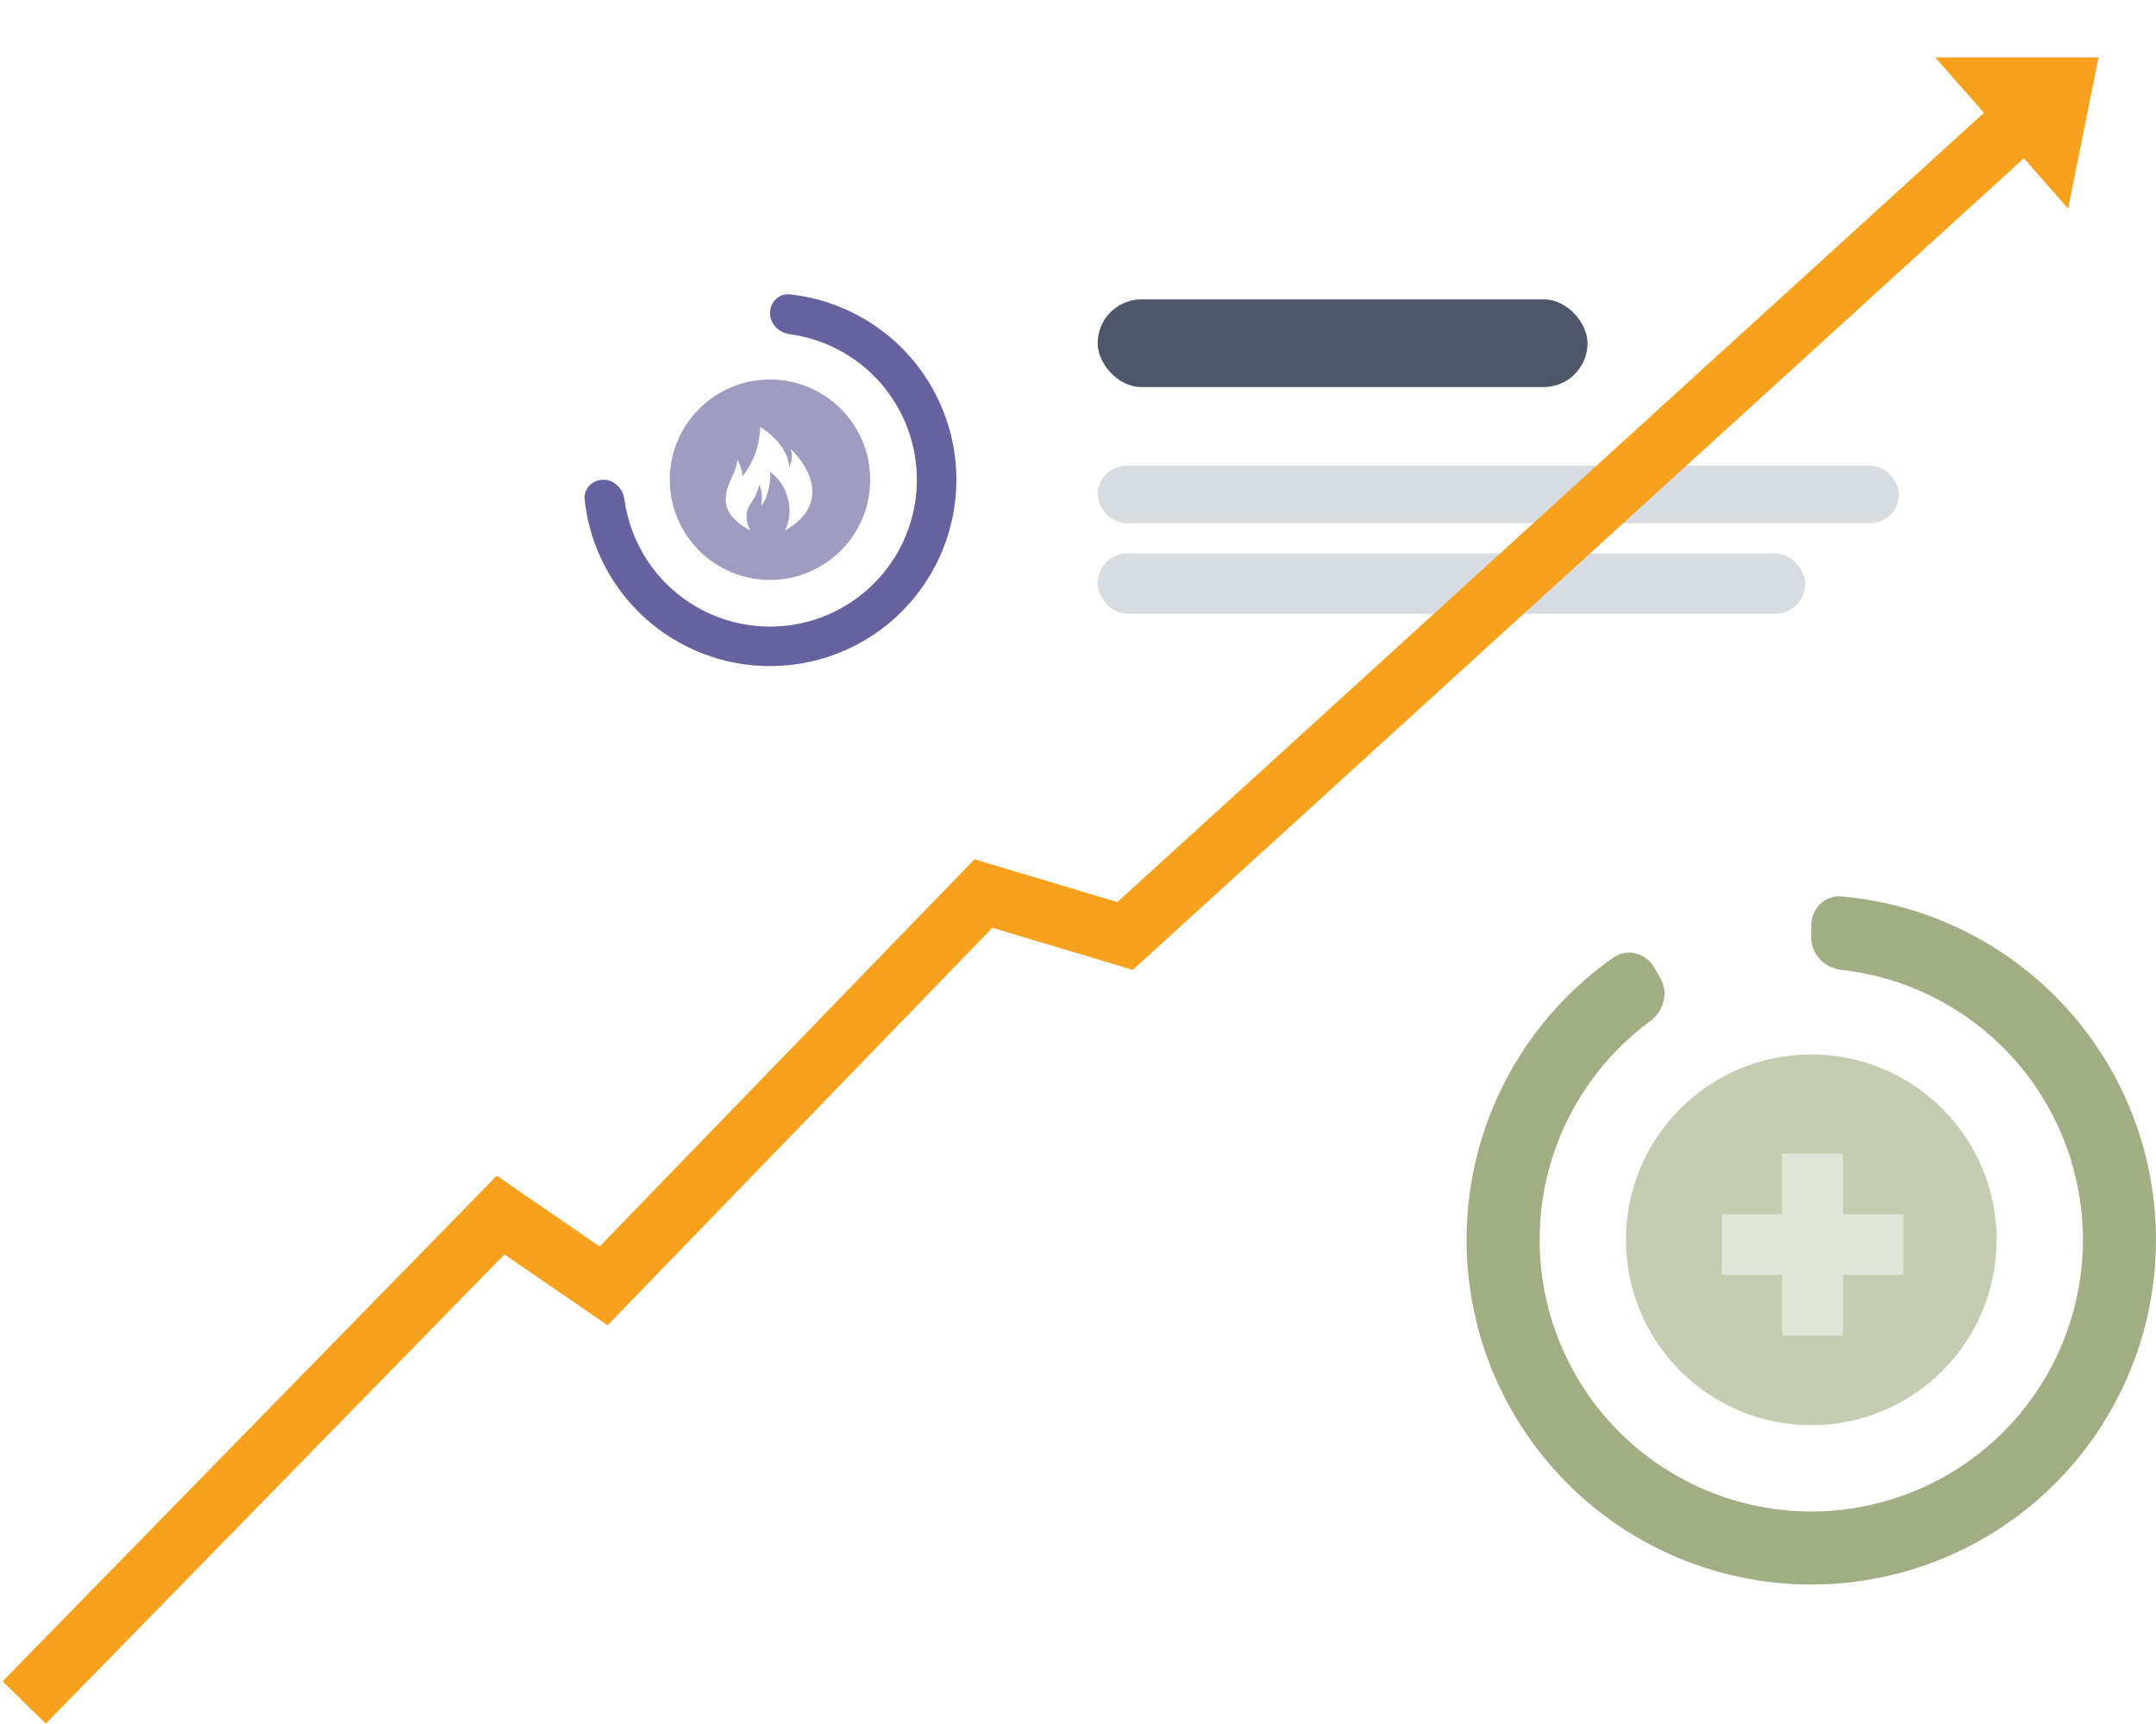 <svg width="713" height="570" viewBox="0 0 713 570" fill="none" xmlns="http://www.w3.org/2000/svg">
<rect x="363" y="154" width="265" height="19" rx="9.5" fill="#B0BAC5" fill-opacity="0.5"/>
<rect x="363" y="183" width="234" height="20" rx="10" fill="#B0BAC5" fill-opacity="0.5"/>
<rect x="363" y="99" width="162" height="29" rx="14.5" fill="#4E566A"/>
<circle cx="254.64" cy="158.64" r="33.143" fill="#403B87" fill-opacity="0.5"/>
<path d="M254.64 103.534C254.64 99.925 257.574 96.964 261.162 97.346C271.047 98.398 280.566 101.829 288.886 107.388C299.022 114.161 306.923 123.788 311.588 135.052C316.254 146.315 317.474 158.709 315.096 170.666C312.717 182.623 306.847 193.606 298.226 202.226C289.606 210.847 278.623 216.717 266.666 219.096C254.709 221.474 242.315 220.254 231.052 215.588C219.788 210.923 210.161 203.022 203.388 192.886C197.829 184.566 194.398 175.047 193.346 165.162C192.964 161.574 195.925 158.64 199.534 158.64V158.64C203.142 158.64 206.022 161.579 206.506 165.154C207.494 172.45 210.132 179.457 214.254 185.626C219.591 193.613 227.177 199.839 236.052 203.515C244.928 207.192 254.694 208.154 264.116 206.279C273.538 204.405 282.193 199.779 288.986 192.986C295.779 186.193 300.405 177.538 302.279 168.116C304.154 158.694 303.192 148.928 299.515 140.052C295.839 131.177 289.613 123.591 281.626 118.254C275.457 114.132 268.45 111.494 261.154 110.506C257.579 110.022 254.64 107.142 254.64 103.534V103.534Z" fill="#403B87" fill-opacity="0.8"/>
<g clip-path="url(#clip0)">
<path d="M248.08 175.448C241.06 171.491 239.212 167.746 240.268 162.631C241.048 158.855 243.603 155.782 243.848 152.012C244.939 153.998 245.395 155.43 245.517 157.505C248.987 153.253 251.281 147.367 251.417 141.183C251.417 141.183 260.456 146.495 261.049 154.517C261.827 152.864 262.219 150.237 261.441 148.535C263.775 150.238 277.439 165.349 259.59 175.448C262.946 168.914 260.456 160.097 254.629 156.025C255.018 157.776 254.336 164.306 251.758 167.176C252.473 162.381 251.079 160.354 251.079 160.354C251.079 160.354 250.6 163.039 248.744 165.752C247.049 168.23 245.875 170.859 248.08 175.448V175.448Z" fill="white"/>
</g>
<circle cx="599" cy="410" r="61.297" fill="#8A9A66" fill-opacity="0.5"/>
<path d="M599 306C599 300.477 603.486 295.954 608.988 296.438C633.036 298.553 655.89 308.262 674.168 324.293C694.963 342.53 708.417 367.705 712.026 395.128C715.634 422.55 709.15 450.349 693.781 473.345C678.412 496.341 655.208 512.965 628.49 520.12C601.773 527.275 573.366 524.472 548.562 512.235C523.757 499.997 504.248 479.16 493.669 453.604C483.09 428.049 482.162 399.519 491.059 373.33C498.879 350.309 513.822 330.478 533.595 316.628C538.119 313.46 544.265 315.135 547.025 319.919L549.108 323.529C551.868 328.313 550.186 334.385 545.739 337.66C531.012 348.502 519.876 363.638 513.942 381.104C506.931 401.741 507.662 424.222 515.999 444.36C524.335 464.498 539.709 480.918 559.254 490.561C578.8 500.204 601.185 502.413 622.238 496.775C643.292 491.136 661.577 478.037 673.688 459.916C685.798 441.795 690.908 419.889 688.065 398.281C685.221 376.672 674.619 356.834 658.233 342.463C644.365 330.3 627.154 322.755 608.98 320.724C603.491 320.11 599 315.691 599 310.168L599 306Z" fill="#8A9A66" fill-opacity="0.8"/>
<path d="M629.464 421.588H609.432V441.62H589.4V421.588H569.367V401.555H589.4V381.523H609.432V401.555H629.464" fill="white" fill-opacity="0.5"/>
<g filter="url(#filter0_d)">
<path d="M640 0H694L683.932 50L640 0Z" fill="#F7A11C"/>
</g>
<g filter="url(#filter1_d)">
<path d="M8 544L165.548 382.82L199.613 406.228L325.226 276.481L372.065 290.526L668 21" stroke="#F7A11C" stroke-width="20"/>
</g>
<defs>
<filter id="filter0_d" x="640" y="0" width="54" height="69" filterUnits="userSpaceOnUse" color-interpolation-filters="sRGB">
<feFlood flood-opacity="0" result="BackgroundImageFix"/>
<feColorMatrix in="SourceAlpha" type="matrix" values="0 0 0 0 0 0 0 0 0 0 0 0 0 0 0 0 0 0 127 0"/>
<feOffset dy="19"/>
<feColorMatrix type="matrix" values="0 0 0 0 0.988 0 0 0 0 0.918 0 0 0 0 0.831 0 0 0 1 0"/>
<feBlend mode="normal" in2="BackgroundImageFix" result="effect1_dropShadow"/>
<feBlend mode="normal" in="SourceGraphic" in2="effect1_dropShadow" result="shape"/>
</filter>
<filter id="filter1_d" x="0.849" y="13.607" width="673.885" height="556.383" filterUnits="userSpaceOnUse" color-interpolation-filters="sRGB">
<feFlood flood-opacity="0" result="BackgroundImageFix"/>
<feColorMatrix in="SourceAlpha" type="matrix" values="0 0 0 0 0 0 0 0 0 0 0 0 0 0 0 0 0 0 127 0"/>
<feOffset dy="19"/>
<feColorMatrix type="matrix" values="0 0 0 0 0.988 0 0 0 0 0.916 0 0 0 0 0.833 0 0 0 1 0"/>
<feBlend mode="normal" in2="BackgroundImageFix" result="effect1_dropShadow"/>
<feBlend mode="normal" in="SourceGraphic" in2="effect1_dropShadow" result="shape"/>
</filter>
<clipPath id="clip0">
<rect width="34.265" height="34.265" fill="white" transform="translate(237.183 141.183)"/>
</clipPath>
</defs>
</svg>

